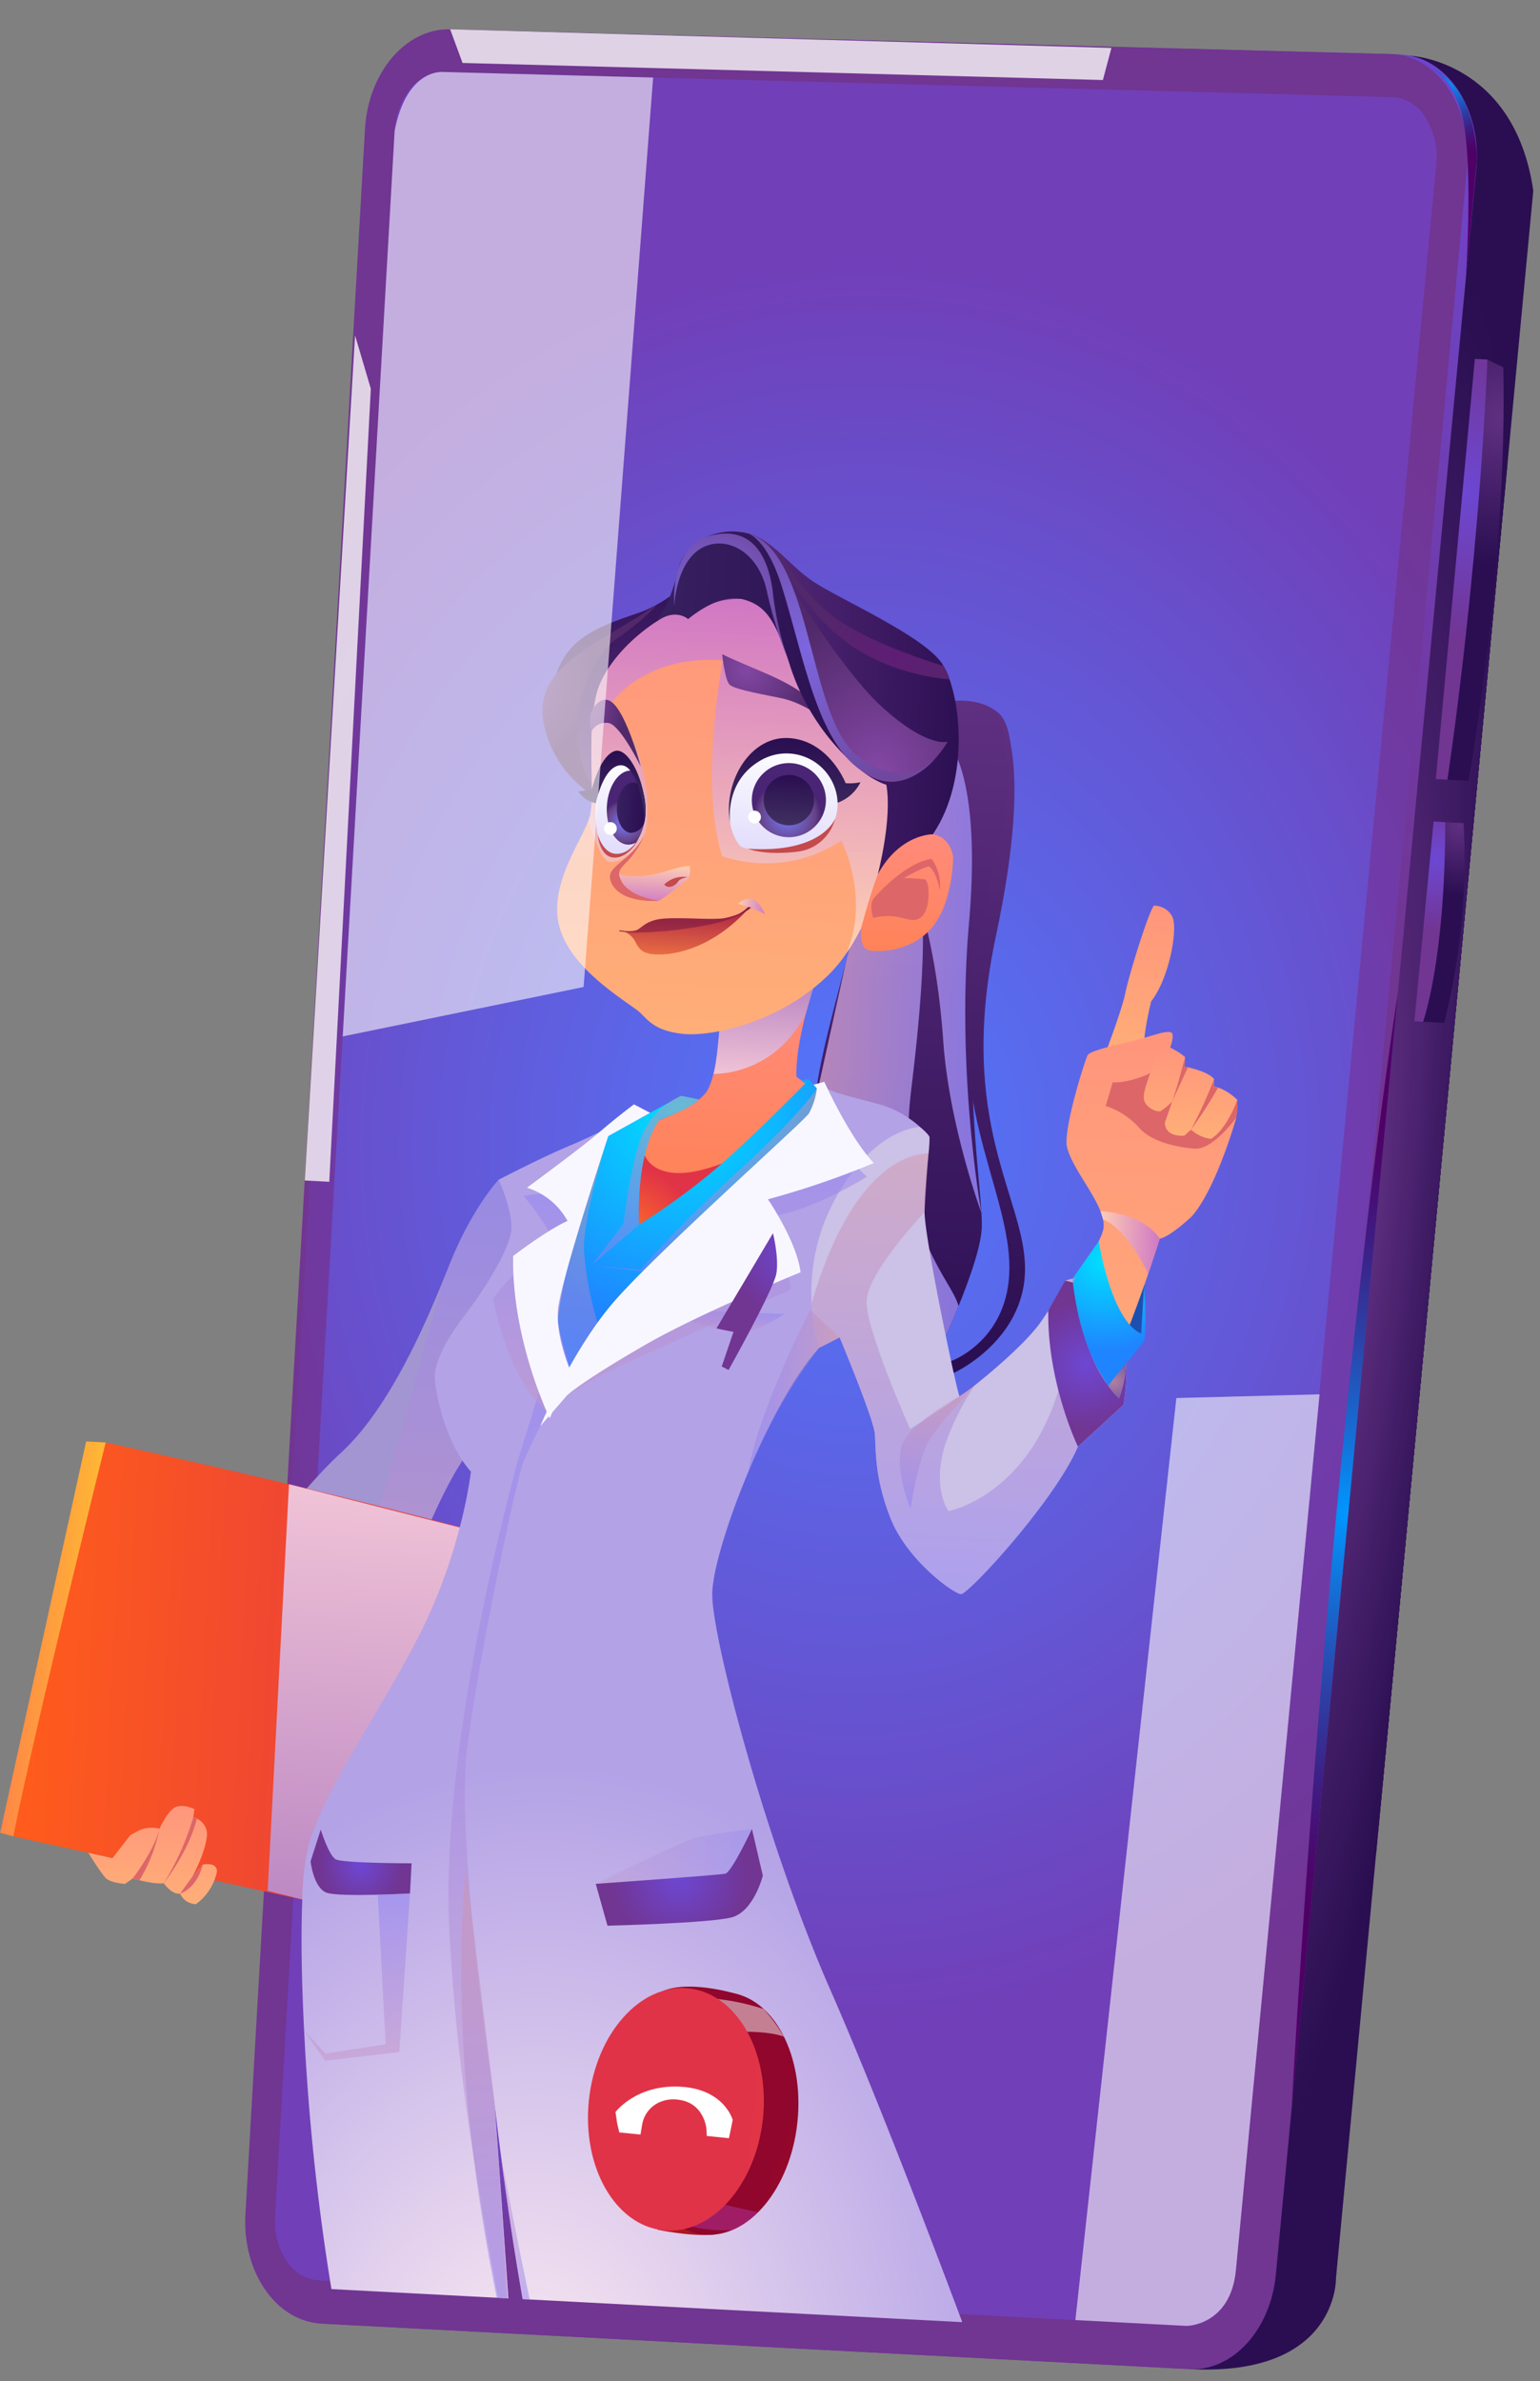 <svg xmlns="http://www.w3.org/2000/svg" xmlns:xlink="http://www.w3.org/1999/xlink" width="304.482" height="470.634" viewBox="0 0 304.482 470.634"><rect x="0" y="0" width="304.482" height="470.634" fill="#808080" stroke="none"/><defs><clipPath id="a"><path d="M25.7,458.907S5.1,459.051,0,433.547L17.362,19.487S15.848,0,45.356,0Z" fill="none" clip-rule="evenodd"/></clipPath><radialGradient id="b" cx="0.012" cy="0.983" r="0.334" gradientTransform="translate(0.037 2.234) rotate(180) scale(2.069 1.23)" gradientUnits="objectBoundingBox"><stop offset="0" stop-color="#6d47d3"/><stop offset="0.994" stop-color="#713592"/></radialGradient><radialGradient id="c" cx="0.5" cy="0.5" r="0.33" gradientTransform="translate(1.501 1.146) rotate(180) scale(2.096 1.246)" xlink:href="#b"/><radialGradient id="d" cx="0.5" cy="0.5" r="0.332" gradientTransform="translate(1.562 1.137) rotate(180) scale(2.125 1.23)" gradientUnits="objectBoundingBox"><stop offset="0" stop-color="#5178fe"/><stop offset="0.994" stop-color="#713fb8"/></radialGradient><radialGradient id="e" cx="0.5" cy="0.5" r="0.388" gradientTransform="translate(1.613 1) rotate(180) scale(2.225 1)" xlink:href="#b"/><radialGradient id="f" cx="0.63" cy="0.814" r="0.423" gradientTransform="translate(1.724 0.051) rotate(180) scale(1.737 1.327)" gradientUnits="objectBoundingBox"><stop offset="0" stop-color="#ebd7e3"/><stop offset="0.983" stop-color="#a295d2"/></radialGradient><linearGradient id="g" x1="0.5" x2="0.5" y2="1" gradientUnits="objectBoundingBox"><stop offset="0.011" stop-color="#c695c7"/><stop offset="1" stop-color="#8e81f4"/></linearGradient><linearGradient id="h" x1="0.5" x2="0.5" y2="1" gradientUnits="objectBoundingBox"><stop offset="0.006" stop-color="#2a0e51"/><stop offset="1" stop-color="#603082"/></linearGradient><linearGradient id="i" x1="1" y1="0.5" x2="0" y2="0.5" xlink:href="#g"/><linearGradient id="j" x1="0.5" x2="0.5" y2="1" gradientUnits="objectBoundingBox"><stop offset="0" stop-color="#603082"/><stop offset="0.994" stop-color="#2a0e51"/></linearGradient><radialGradient id="k" cx="0.95" cy="0.585" r="0.449" gradientTransform="translate(3.136 1.17) rotate(180) scale(1.882 1)" gradientUnits="objectBoundingBox"><stop offset="0" stop-color="#8347a4"/><stop offset="0.994" stop-color="#51296a"/></radialGradient><radialGradient id="l" cx="0.5" cy="0.5" r="0.42" gradientTransform="translate(1.281 1) rotate(180) scale(1.562 1)" gradientUnits="objectBoundingBox"><stop offset="0" stop-color="#b3819d"/><stop offset="1" stop-color="#785ca6"/></radialGradient><linearGradient id="m" x1="0.5" x2="0.5" y2="1" gradientUnits="objectBoundingBox"><stop offset="0.016" stop-color="#ffae78"/><stop offset="1" stop-color="#ff957c"/></linearGradient><linearGradient id="n" x1="1" y1="0.5" x2="0" y2="0.5" gradientUnits="objectBoundingBox"><stop offset="0" stop-color="#ff5c1b"/><stop offset="0.998" stop-color="#e03347"/></linearGradient><linearGradient id="o" x1="1" y1="0.5" x2="0" y2="0.5" gradientUnits="objectBoundingBox"><stop offset="0" stop-color="#ff8647"/><stop offset="1" stop-color="#ffb934"/></linearGradient><linearGradient id="r" x1="0.5" x2="0.5" y2="1" gradientUnits="objectBoundingBox"><stop offset="0.022" stop-color="#ff8359"/><stop offset="1" stop-color="#ff8b7c"/></linearGradient><linearGradient id="s" x1="0.5" x2="0.5" y2="1" gradientUnits="objectBoundingBox"><stop offset="0.016" stop-color="#f0c2d6"/><stop offset="0.994" stop-color="#bd89c4"/></linearGradient><linearGradient id="t" x1="0.5" x2="0.5" y2="1" gradientUnits="objectBoundingBox"><stop offset="0.006" stop-color="#bd89c4"/><stop offset="0.984" stop-color="#f0c2d6"/></linearGradient><linearGradient id="v" x1="0.5" x2="0.5" y2="1" gradientUnits="objectBoundingBox"><stop offset="0" stop-color="#ffeadb"/><stop offset="0.994" stop-color="#b060f4"/></linearGradient><radialGradient id="z" cx="0.971" cy="0.142" r="0.739" gradientTransform="translate(1.918 0.284) rotate(180) scale(0.984 1)" gradientUnits="objectBoundingBox"><stop offset="0" stop-color="#ff6e27"/><stop offset="0.998" stop-color="#e03347"/></radialGradient><radialGradient id="aa" cx="0.552" cy="0.868" r="0.699" gradientTransform="translate(1.153 1.735) rotate(180) scale(1.081 1)" gradientUnits="objectBoundingBox"><stop offset="0" stop-color="#00e0ff"/><stop offset="0.994" stop-color="#1f84ff"/></radialGradient><linearGradient id="ab" x1="0.5" x2="0.5" y2="1" gradientUnits="objectBoundingBox"><stop offset="0" stop-color="#8e81f4"/><stop offset="0.989" stop-color="#d295ab"/></linearGradient><radialGradient id="ac" cx="0.63" cy="0.814" r="0.421" gradientTransform="translate(1.762 0.968) rotate(180) scale(1.797 1.327)" gradientUnits="objectBoundingBox"><stop offset="0" stop-color="#ffedf2"/><stop offset="0.983" stop-color="#b3a2e6"/></radialGradient><radialGradient id="ae" cx="0.63" cy="0.814" r="0.438" gradientTransform="translate(1.545 -0.529) rotate(180) scale(1.454 1.327)" gradientUnits="objectBoundingBox"><stop offset="0" stop-color="#ffe3eb"/><stop offset="0.983" stop-color="#ccc1e6"/></radialGradient><radialGradient id="af" cx="0.552" cy="0.868" r="0.634" gradientTransform="translate(1.657 1.735) rotate(180) scale(1.915 1)" xlink:href="#aa"/><radialGradient id="ag" cx="0.979" cy="0.795" r="1.031" gradientTransform="translate(1.354 1.591) rotate(180) scale(0.586 1)" xlink:href="#k"/><radialGradient id="ah" cx="0.979" cy="0.795" r="0.629" gradientTransform="translate(2.278 1.591) rotate(180) scale(1.219 1)" xlink:href="#k"/><linearGradient id="ai" x1="0.5" x2="0.5" y2="1" gradientUnits="objectBoundingBox"><stop offset="0" stop-color="#e1dbfb"/><stop offset="1" stop-color="#fff"/></linearGradient><linearGradient id="ak" x1="0.5" x2="0.5" y2="1" gradientUnits="objectBoundingBox"><stop offset="0.006" stop-color="#b060f4"/><stop offset="1" stop-color="#ffeadb"/></linearGradient><linearGradient id="al" x1="1" y1="0.5" x2="0" y2="0.5" xlink:href="#j"/><linearGradient id="am" x1="1" y1="0.5" x2="0" y2="0.5" gradientUnits="objectBoundingBox"><stop offset="0" stop-color="#382160"/><stop offset="0.994" stop-color="#2a0e51"/></linearGradient><linearGradient id="an" x1="0.5" x2="0.5" y2="1" gradientUnits="objectBoundingBox"><stop offset="0" stop-color="#403060"/><stop offset="0.994" stop-color="#2a0e51"/></linearGradient><radialGradient id="ao" cx="0.511" cy="0.289" r="0.461" gradientTransform="translate(1.021 0.577) rotate(180)" gradientUnits="objectBoundingBox"><stop offset="0.006" stop-color="#777dff"/><stop offset="0.817" stop-color="#664286"/><stop offset="1" stop-color="#4a2575"/></radialGradient><radialGradient id="aq" cx="0.511" cy="0.289" r="0.31" gradientTransform="translate(1.492 0.577) rotate(180) scale(1.905 1)" xlink:href="#ao"/><linearGradient id="at" x1="0.5" x2="0.5" y2="1" gradientUnits="objectBoundingBox"><stop offset="0" stop-color="#e76c42"/><stop offset="0.994" stop-color="#ae2545"/></linearGradient><linearGradient id="au" x1="0.5" x2="0.5" y2="1" gradientUnits="objectBoundingBox"><stop offset="0" stop-color="#a12f42"/><stop offset="0.994" stop-color="#811945"/></linearGradient><linearGradient id="av" x1="1" y1="0.5" x2="0" y2="0.5" xlink:href="#v"/><radialGradient id="ax" cx="0.378" cy="0.137" r="0.636" gradientTransform="translate(0.805 0.274) rotate(180) scale(1.193 1)" xlink:href="#k"/><radialGradient id="ay" cx="0.221" cy="0.153" r="0.894" gradientTransform="translate(0.462 0.307) rotate(180) scale(0.668 1)" gradientUnits="objectBoundingBox"><stop offset="0" stop-color="#5e1d74"/><stop offset="0.994" stop-color="#51296a"/></radialGradient><radialGradient id="az" cx="0.625" cy="0.539" r="0.602" gradientTransform="translate(1.365 1.078) rotate(180) scale(1.152 1)" gradientUnits="objectBoundingBox"><stop offset="0" stop-color="#7c66de"/><stop offset="0.994" stop-color="#6f479d"/></radialGradient><radialGradient id="ba" cx="0.625" cy="0.539" r="0.637" gradientTransform="translate(1.278 1.078) rotate(180) scale(1.037 1)" xlink:href="#az"/><radialGradient id="bc" cx="0.5" cy="0.5" r="0.662" gradientTransform="translate(0.816 1) rotate(180) scale(0.632 1)" xlink:href="#b"/><radialGradient id="bk" cx="0.5" cy="0.5" r="0.394" gradientTransform="translate(1.513 1) rotate(180) scale(2.025 1)" xlink:href="#b"/><radialGradient id="bo" cx="0.5" cy="0.5" r="0.667" gradientTransform="translate(0.813 1) rotate(180) scale(0.625 1)" xlink:href="#b"/><radialGradient id="bt" cx="0.63" cy="0.814" r="0.405" gradientTransform="translate(2.179 -1.635) rotate(180) scale(2.46 1.327)" gradientUnits="objectBoundingBox"><stop offset="0" stop-color="#fff5f3"/><stop offset="0.983" stop-color="#f8f7ff"/></radialGradient><radialGradient id="bu" cx="0.63" cy="0.814" r="0.47" gradientTransform="translate(1.337 -1.229) rotate(180) scale(1.123 1.327)" xlink:href="#bt"/><radialGradient id="bv" cx="0.19" cy="0.868" r="0.473" gradientTransform="translate(0.21 1.736) rotate(180) scale(2.426 1)" xlink:href="#b"/><linearGradient id="bx" x1="1" y1="0.5" x2="0" y2="0.5" xlink:href="#ab"/><radialGradient id="by" cx="0.225" cy="0.676" r="0.291" gradientTransform="translate(2.686 1.699) rotate(180) scale(10.959 1.23)" xlink:href="#j"/><radialGradient id="bz" cx="0.5" cy="0.5" r="0.289" gradientTransform="translate(7.584 1.299) rotate(180) scale(14.168 1.23)" xlink:href="#b"/><radialGradient id="ca" cx="0.225" cy="0.676" r="0.291" gradientTransform="translate(1.566 1.827) rotate(180) scale(5.97 1.23)" xlink:href="#j"/><radialGradient id="cb" cx="0.5" cy="0.5" r="0.29" gradientTransform="translate(5.043 1.427) rotate(180) scale(9.085 1.23)" xlink:href="#b"/><radialGradient id="cc" cx="0.5" cy="0.5" r="0.301" gradientTransform="translate(2.467 1.568) rotate(180) scale(3.934 1.23)" gradientUnits="objectBoundingBox"><stop offset="0" stop-color="#0097ff"/><stop offset="0.196" stop-color="#156ed5"/><stop offset="0.458" stop-color="#2d3fa5"/><stop offset="0.689" stop-color="#3f1c82"/><stop offset="0.878" stop-color="#4a076c"/><stop offset="1" stop-color="#4f0065"/></radialGradient><radialGradient id="cd" cx="0.5" cy="0.5" r="0.288" gradientTransform="translate(12.241 1.147) rotate(180) scale(23.482 1.23)" xlink:href="#cc"/><linearGradient id="ce" x1="0.814" y1="-0.688" x2="-0.225" y2="0.13" gradientUnits="objectBoundingBox"><stop offset="0" stop-color="#c72a16"/><stop offset="0.998" stop-color="#90062c"/></linearGradient><linearGradient id="cf" x1="0.418" y1="2.274" x2="0.896" y2="1.1" xlink:href="#ce"/><linearGradient id="cg" x1="0.08" y1="-7.527" x2="-0.312" y2="-5.843" gradientUnits="objectBoundingBox"><stop offset="0" stop-color="#daccd2"/><stop offset="0.998" stop-color="#b0339f"/></linearGradient><linearGradient id="ch" x1="1.695" y1="2.317" x2="1.695" y2="0.928" gradientTransform="matrix(1, 0, 0, 1, 0, 0)" xlink:href="#z"/></defs><g transform="translate(280.465 470.634) rotate(-177)"><g transform="translate(0 0)"><g transform="translate(0)"><g clip-path="url(#a)"><rect width="45.356" height="459.051" transform="translate(0 0)" fill="#2a0e51"/><ellipse cx="186.654" cy="20.935" rx="186.654" ry="20.935" transform="translate(53.599 44.192) rotate(93.076)" fill="#2a0e51"/><ellipse cx="183.197" cy="20.548" rx="183.197" ry="20.548" transform="matrix(-0.054, 0.999, -0.999, -0.054, 53.027, 47.623)" fill="#2b0f52"/><ellipse cx="179.741" cy="20.16" rx="179.741" ry="20.16" transform="translate(52.454 51.054) rotate(93.076)" fill="#2c0f53"/><ellipse cx="176.284" cy="19.772" rx="176.284" ry="19.772" transform="matrix(-0.054, 0.999, -0.999, -0.054, 51.881, 54.485)" fill="#2d1054"/><ellipse cx="172.828" cy="19.384" rx="172.828" ry="19.384" transform="translate(51.309 57.915) rotate(93.076)" fill="#2e1155"/><ellipse cx="169.371" cy="18.997" rx="169.371" ry="18.997" transform="matrix(-0.054, 0.999, -0.999, -0.054, 50.736, 61.346)" fill="#2f1156"/><path d="M2.056,164.161C7.005,72.663,19.324-.832,29.572.007S44.114,75.7,39.164,167.2,21.9,332.188,11.648,331.35-2.894,255.658,2.056,164.161Z" transform="translate(2.068 63.775)" fill="#301257" fill-rule="evenodd"/><ellipse cx="162.458" cy="18.221" rx="162.458" ry="18.221" transform="matrix(-0.054, 0.999, -0.999, -0.054, 49.591, 68.208)" fill="#311257"/><ellipse cx="159.001" cy="17.834" rx="159.001" ry="17.834" transform="matrix(-0.054, 0.999, -0.999, -0.054, 49.018, 71.638)" fill="#321358"/><ellipse cx="155.545" cy="17.446" rx="155.545" ry="17.446" transform="translate(48.446 75.069) rotate(93.076)" fill="#331459"/><ellipse cx="152.088" cy="17.058" rx="152.088" ry="17.058" transform="translate(47.873 78.5) rotate(93.076)" fill="#34145a"/><ellipse cx="148.632" cy="16.671" rx="148.632" ry="16.671" transform="matrix(-0.054, 0.999, -0.999, -0.054, 47.3, 81.931)" fill="#35155b"/><ellipse cx="145.175" cy="16.283" rx="145.175" ry="16.283" transform="matrix(-0.054, 0.999, -0.999, -0.054, 46.728, 85.361)" fill="#36165c"/><ellipse cx="141.719" cy="15.895" rx="141.719" ry="15.895" transform="matrix(-0.054, 0.999, -0.999, -0.054, 46.155, 88.792)" fill="#37165d"/><ellipse cx="138.262" cy="15.507" rx="138.262" ry="15.507" transform="translate(45.583 92.223) rotate(93.076)" fill="#38175e"/><ellipse cx="134.805" cy="15.12" rx="134.805" ry="15.12" transform="matrix(-0.054, 0.999, -0.999, -0.054, 45.01, 95.654)" fill="#39185f"/><ellipse cx="131.349" cy="14.732" rx="131.349" ry="14.732" transform="matrix(-0.054, 0.999, -0.999, -0.054, 44.437, 99.085)" fill="#3a1860"/><ellipse cx="127.892" cy="14.344" rx="127.892" ry="14.344" transform="translate(43.865 102.515) rotate(93.076)" fill="#3b1961"/><ellipse cx="124.436" cy="13.957" rx="124.436" ry="13.957" transform="translate(43.292 105.946) rotate(93.076)" fill="#3c1a62"/><ellipse cx="120.979" cy="13.569" rx="120.979" ry="13.569" transform="translate(42.719 109.377) rotate(93.076)" fill="#3d1a63"/><ellipse cx="117.523" cy="13.181" rx="117.523" ry="13.181" transform="matrix(-0.054, 0.999, -0.999, -0.054, 42.147, 112.808)" fill="#3e1b63"/><ellipse cx="114.066" cy="12.794" rx="114.066" ry="12.794" transform="matrix(-0.054, 0.999, -0.999, -0.054, 41.574, 116.238)" fill="#3f1b64"/><ellipse cx="110.61" cy="12.406" rx="110.61" ry="12.406" transform="translate(41.002 119.669) rotate(93.076)" fill="#401c65"/><ellipse cx="107.153" cy="12.018" rx="107.153" ry="12.018" transform="translate(40.429 123.1) rotate(93.076)" fill="#411d66"/><ellipse cx="103.697" cy="11.631" rx="103.697" ry="11.631" transform="matrix(-0.054, 0.999, -0.999, -0.054, 39.856, 126.531)" fill="#421d67"/><path d="M1.242,99.18C4.232,43.9,11.675-.5,17.866,0s8.786,45.73,5.8,101.01S13.228,200.7,7.038,200.191-1.748,154.46,1.242,99.18Z" transform="translate(10.226 129.356)" fill="#431e68" fill-rule="evenodd"/><ellipse cx="96.783" cy="10.855" rx="96.783" ry="10.855" transform="translate(38.711 133.392) rotate(93.076)" fill="#441f69"/><ellipse cx="93.327" cy="10.468" rx="93.327" ry="10.468" transform="translate(38.139 136.823) rotate(93.076)" fill="#461f6a"/><ellipse cx="89.87" cy="10.08" rx="89.87" ry="10.08" transform="translate(37.566 140.254) rotate(93.076)" fill="#47206b"/><ellipse cx="86.414" cy="9.692" rx="86.414" ry="9.692" transform="matrix(-0.054, 0.999, -0.999, -0.054, 36.993, 143.684)" fill="#48216c"/><ellipse cx="82.957" cy="9.305" rx="82.957" ry="9.305" transform="matrix(-0.054, 0.999, -0.999, -0.054, 36.421, 147.115)" fill="#49216d"/><path d="M.985,78.66C3.356,34.817,9.259-.4,14.17,0s6.968,36.269,4.6,80.112-8.274,79.058-13.184,78.657S-1.387,122.5.985,78.66Z" transform="translate(12.802 150.066)" fill="#4a226e" fill-rule="evenodd"/><ellipse cx="76.044" cy="8.529" rx="76.044" ry="8.529" transform="matrix(-0.054, 0.999, -0.999, -0.054, 35.276, 153.977)" fill="#4b236f"/><path d="M.9,71.82C3.065,31.79,8.454-.364,12.937,0s6.362,33.115,4.2,73.145S9.579,145.333,5.1,144.966-1.266,111.85.9,71.82Z" transform="translate(13.661 156.969)" fill="#4c2370" fill-rule="evenodd"/><ellipse cx="69.131" cy="7.754" rx="69.131" ry="7.754" transform="translate(34.13 160.838) rotate(93.076)" fill="#4d2470"/><path d="M.814,64.98C2.773,28.762,7.649-.329,11.706,0s5.756,29.961,3.8,66.179S8.667,131.491,4.611,131.159-1.146,101.2.814,64.98Z" transform="translate(14.52 163.873)" fill="#4e2471" fill-rule="evenodd"/><ellipse cx="62.218" cy="6.978" rx="62.218" ry="6.978" transform="translate(32.985 167.7) rotate(93.076)" fill="#4f2572"/><path d="M.728,58.14C2.481,25.735,6.844-.295,10.473,0s5.15,26.807,3.4,59.213S7.754,117.65,4.125,117.353-1.025,90.546.728,58.14Z" transform="translate(15.379 170.776)" fill="#502673" fill-rule="evenodd"/><ellipse cx="55.305" cy="6.203" rx="55.305" ry="6.203" transform="matrix(-0.054, 0.999, -0.999, -0.054, 31.84, 174.561)" fill="#512674"/><path d="M.642,51.3C2.189,22.707,6.039-.26,9.241,0s4.544,23.654,3,52.247-5.4,51.56-8.6,51.3S-.9,79.893.642,51.3Z" transform="translate(16.237 177.679)" fill="#522775" fill-rule="evenodd"/><path d="M.6,47.88C2.043,21.194,5.636-.242,8.625,0s4.241,22.077,2.8,48.764S6.386,96.889,3.4,96.644-.844,74.567.6,47.88Z" transform="translate(16.667 181.131)" fill="#532876" fill-rule="evenodd"/><path d="M.557,44.46C1.9,19.679,5.234-.225,8.009,0s3.939,20.5,2.6,45.28S5.93,89.967,3.155,89.741-.784,69.241.557,44.46Z" transform="translate(17.096 184.582)" fill="#542877" fill-rule="evenodd"/><path d="M.514,41.04C1.751,18.166,4.831-.208,7.393,0s3.636,18.923,2.4,41.8S5.474,83.047,2.912,82.838-.723,63.914.514,41.04Z" transform="translate(17.525 188.034)" fill="#552978" fill-rule="evenodd"/><path d="M.471,37.62C1.605,16.652,4.429-.191,6.777,0s3.333,17.346,2.2,38.314S5.018,76.126,2.669,75.934-.663,58.588.471,37.62Z" transform="translate(17.955 191.486)" fill="#562a79" fill-rule="evenodd"/><path d="M.428,34.2C1.459,15.138,4.026-.173,6.161,0s3.03,15.769,2,34.831-3.6,34.373-5.733,34.2S-.6,53.262.428,34.2Z" transform="translate(18.384 194.937)" fill="#572a7a" fill-rule="evenodd"/><path d="M.385,30.78C1.313,13.624,3.623-.156,5.544,0s2.727,14.192,1.8,31.348S4.105,62.285,2.184,62.128-.543,47.936.385,30.78Z" transform="translate(18.814 198.389)" fill="#582b7b" fill-rule="evenodd"/><path d="M.343,27.36C1.168,12.11,3.221-.139,4.929,0s2.424,12.615,1.6,27.865-2.878,27.5-4.586,27.359S-.482,42.609.343,27.36Z" transform="translate(19.243 201.841)" fill="#592c7c" fill-rule="evenodd"/><ellipse cx="24.196" cy="2.714" rx="24.196" ry="2.714" transform="matrix(-0.054, 0.999, -0.999, -0.054, 26.686, 205.438)" fill="#5a2c7c"/><path d="M.257,20.52C.876,9.083,2.416-.1,3.7,0S5.514,9.462,4.9,20.9,2.737,41.523,1.456,41.419-.362,31.957.257,20.52Z" transform="translate(20.102 208.744)" fill="#5b2d7d" fill-rule="evenodd"/><path d="M.214,17.1C.73,7.569,2.013-.087,3.08,0s1.515,7.885,1,17.416-1.8,17.187-2.866,17.1S-.3,26.631.214,17.1Z" transform="translate(20.531 212.195)" fill="#5c2d7e" fill-rule="evenodd"/><path d="M.171,13.68C.584,6.055,1.611-.069,2.464,0s1.212,6.307.8,13.932S1.825,27.682.971,27.613-.241,21.3.171,13.68Z" transform="translate(20.96 215.647)" fill="#5d2e7f" fill-rule="evenodd"/><path d="M.129,10.26C.438,4.541,1.208-.052,1.848,0s.909,4.731.6,10.449S1.368,20.762.728,20.71-.181,15.979.129,10.26Z" transform="translate(21.39 219.099)" fill="#5e2f80" fill-rule="evenodd"/><path d="M.086,6.84C.292,3.027.805-.035,1.232,0s.606,3.154.4,6.966S.912,13.841.485,13.806-.121,10.652.086,6.84Z" transform="translate(21.819 222.551)" fill="#5f2f81" fill-rule="evenodd"/><path d="M.043,3.42C.146,1.514.4-.017.616,0s.3,1.577.2,3.483S.456,6.921.243,6.9-.06,5.326.043,3.42Z" transform="translate(22.249 226.002)" fill="#603082" fill-rule="evenodd"/></g></g></g><path d="M17.812,19.55.025,437.242c-.512,12.012,7.041,22.047,16.41,21.8l187.635-4.861c8.729-.226,15.729-9.337,15.784-20.544L221.89,20.81C221.947,9.338,214.718,0,205.781,0H33.9C25.342,0,18.279,8.585,17.812,19.55Z" transform="translate(11.458 0)" fill-rule="evenodd" fill="url(#b)"/><path d="M17.582,19.55.024,437.242c-.5,12.012,6.95,22.047,16.2,21.8l185.2-4.861c8.616-.226,15.525-9.337,15.58-20.544L219.015,20.81C219.071,9.338,211.935,0,203.114,0H33.459C25.014,0,18.043,8.585,17.582,19.55Z" transform="translate(13.304 0)" fill-rule="evenodd" fill="url(#c)"/><path d="M198.868,0a8.11,8.11,0,0,1,6.276,3.28,14.146,14.146,0,0,1,2.922,8.979L206.03,425.09c-.032,6.542-4.077,11.97-9.018,12.1L9.191,442.05a8.159,8.159,0,0,1-6.424-3.476,14.53,14.53,0,0,1-2.751-9.386L17.8,11.494C18.077,5.048,22.109,0,26.985,0Z" transform="translate(19.407 8.5)" fill-rule="evenodd" fill="url(#d)"/><g transform="translate(48.903 6.905)"><path d="M0,0,29.092,69.326,31.156.012Z" transform="translate(113.54 0)" fill-rule="evenodd" fill="url(#e)"/><path d="M0,109.337S4.655,79.49,12.293,68.558c5.806-8.319,8.53-19.523,13.172-29.141a45.209,45.209,0,0,1,5.954-9.545C41.274,18.161,54.322,0,54.322,0c9.829,1.4,15.636,15.177,15.636,15.177C62.69,33.586,47.513,56.488,38.228,65.934,29.736,74.563,23.657,89.9,19.733,101.216c-.372,1.052-.718,2.068-1.052,3.033-3.862,11.451-8.839,17.269-8.839,17.269C7.18,122.076,0,109.337,0,109.337Z" transform="translate(135.295 99.185)" fill-rule="evenodd" fill="url(#f)"/><path d="M0,73.176S4.654,43.329,12.293,32.4C18.1,24.078,20.823,12.874,25.465,3.256L38.29,0s-7.23,14.236-9.545,24.611-8.765,39.317-8.765,39.317l-.248,1.127c-.372,1.052-.718,2.068-1.052,3.033C14.818,79.539,9.842,85.357,9.842,85.357,7.18,85.914,0,73.176,0,73.176Z" transform="translate(135.295 135.347)" fill-rule="evenodd" opacity="0.5" fill="url(#g)" style="mix-blend-mode:multiply;isolation:isolate"/><path d="M1.527,35.071c-.111-1.015-.185-1.907-.21-2.662-.123-3.578,1.659-9.866,3.776-15.97C7.828,8.529,11.133.941,11.554,0c-.223.644-1.448,4.58.037,11.2C13.238,18.47,29.95,30.392,34.58,44.319a29.023,29.023,0,0,1,1.052,10.263c-.371,8.53-2.847,19-4.828,28.993L30.582,84.7c-1.424,7.267-2.538,14.236-2.34,19.968.607,17.48-5.571,29.253-5.571,29.253l-6.809,1.114s-7.5,2.748-12.528-1.114c-4.073-3.12-4.8-18.112,0-42.413,4.358-22.1-.619-45.854-1.795-56.364A.339.339,0,0,1,1.527,35.071Z" transform="translate(47.953 184.085)" fill-rule="evenodd" fill="url(#h)"/><path d="M3.565,16.465V16.44C6.3,8.529,9.607.941,10.028,0c-.223.644-1.448,4.58.037,11.2,1.646,7.267,18.359,19.188,22.989,33.115a29.02,29.02,0,0,1,1.052,10.263L29.278,83.575,29.055,84.7l-8.74,43.031H11.538S4.432,121.877,5.46,92.178C6.475,63.334.372,36.656.013,35.145A.343.343,0,0,1,0,35.071s7.267,16.811,9.334,33.61c1.931,15.747,5.311,24.834,5.732,25.9-.235-.941-1.82-8.418.037-35.257C17.121,30.392,5.472,22.184,3.565,16.465Z" transform="translate(49.479 184.085)" fill-rule="evenodd" opacity="0.87" fill="url(#i)" style="mix-blend-mode:multiply;isolation:isolate"/><path d="M4.333,47.608s5-8.717,13.876-12.225,14.34-6.19,15.887-15.165S28.65,2.472,25.338.2,13.257,15.369,13.257,15.369L0,39.561,2.94,43.12Z" transform="translate(105.441 298.557)" fill-rule="evenodd" fill="url(#j)"/><path d="M0,40.3s1.1-2.05,7.69-7.286C15.345,26.926,18.262,5.473,5.7,0A22.038,22.038,0,0,1,20.924,15.371C24.019,26.847,11.918,31.236,0,40.3Z" transform="translate(119.955 295.514)" fill-rule="evenodd" fill="url(#k)"/><path d="M.531,11.631S-.664,2.984.531,0a8.063,8.063,0,0,1,4,3.662Z" transform="translate(16.164 195.959)" fill="#1d4fb1" fill-rule="evenodd"/><path d="M.38,9.053S-.9,3.218,1.231,0L5.8,4.527Z" transform="translate(19.255 182.754)" fill-rule="evenodd" fill="url(#l)"/><path d="M5.674,27.648s5.365-7.118,7.944-8.356c.916-.44,10.316,1.135,12.07.722s6.4-11.967,7.943-14.752,3.1-5.055,3.1-5.055a10.763,10.763,0,0,0-6.706.826C26.2,2.682,25.925,9.8,25.925,9.8s-1.854.781-7.459-1.147S5.364,3.611,3.611,0c0,0-2.483,4.7-1.116,8.654S0,17.435,0,17.435Z" transform="translate(189.056 88.101)" fill="url(#m)"/><path d="M101.616,15.235s-6.448,51.615-14.185,78.7c0,0-58.339-9.44-87.431-16.867L8.975,0Z" transform="translate(132.589 70.847)" fill-rule="evenodd" fill="url(#n)"/><path d="M3.869,78.7H0S10.677,23.591,14.185,0L16.8.575Z" transform="translate(220.02 86.082)" fill-rule="evenodd" fill="url(#o)"/><path d="M25.576,9.017S22.755,4.879,21.748,4.1s-3.714-.851-3.714-.851l-1.47,1.161s-4.255-1.006-6.19-.619c0,0-1.625-2.193-3.327-1.883A3.5,3.5,0,0,0,3.8,0,10.619,10.619,0,0,0,0,6.651S-.1,8.567,2.881,7.87l1.9-2.45S2.3,10.527,2.354,14.034a3.43,3.43,0,0,0,2.888,3.044l-.155,1.651s2.631,1.135,4.075,0,2.63-4.23,2.63-4.23a6.069,6.069,0,0,0,3.972-.516l1.7-1.031,3.3-4.745Z" transform="translate(193.614 74.596)" fill="url(#m)"/><path d="M28.017,17.022V9.194L17.082,0,8.107.722,4.187,2.166S.447,7.531.137,8.614a12.416,12.416,0,0,0,0,3.482l14.777,7.921Z" transform="translate(0 232.015)" fill="#dd6668"/><path d="M12.934,0s-3.4,10.471-3.92,13.979-3.5,15.475-4.74,17.693a4.065,4.065,0,0,1-3.72-1.883c-1.393-2.166-.1-12.3,3.237-17.022a57.906,57.906,0,0,0,1.1-10.649Z" transform="translate(14.362 249.913)" fill="url(#m)"/><path d="M0,41S2.986,30.212,2.367,23.4L0,21.856S7.221,5.014,18.064,1.3s18.064.722,14.144,10.832c0,0-10.419,3.817-12.38,7.634s-1.764,12.793-1.764,12.793Z" transform="translate(85.047 220.707)" fill="url(#r)"/><path d="M18.779,0S6.717.121,1.151,12.982L0,17.883,18.064,9.44S18.2,2.2,18.779,0Z" transform="translate(85.047 243.827)" fill-rule="evenodd" fill="url(#s)" style="mix-blend-mode:multiply;isolation:isolate"/><path d="M38.7,82.052V1.592L30.536,0,0,74.383Z" transform="translate(144.696 76.384)" fill-rule="evenodd" fill="url(#t)" style="mix-blend-mode:multiply;isolation:isolate"/><path d="M0,53.363S.582,31.4,9.012,17.673a27.692,27.692,0,0,1,3.367-4.543C21.615,3.077,35.084-.29,40.444.019s6.809,2.068,8.666,3.714,13.927,7.428,16.812,15.994c2.686,7.96-3.082,16.614-4.581,21.454a10.682,10.682,0,0,0-.26,1.04c-.829,4.531,1.547,15.363,0,23.831S47.476,86.095,35.641,86.726C10.015,88.125,0,53.363,0,53.363Z" transform="translate(69.795 251.386)" fill="url(#m)"/><path d="M9.012,0C4.865,11.352,11.2,22.135,11.2,22.135a27,27,0,0,1,23.361-4.3c5.36,14.335,1.882,38.637,1.882,38.637C52.861,56.872,58.63,46,58.63,46l-4.457-4.9c-4.444-7.837-5.064-16.614-4.011-19.956s4.741-5.868,6.672-5.6,4.506,7.96,4.506,7.96a10.645,10.645,0,0,0-.26,1.04c-.83,4.531,1.547,15.363,0,23.831S47.476,68.422,35.641,69.053C10.015,70.452,0,35.69,0,35.69S.582,13.729,9.012,0Z" transform="translate(69.795 269.059)" fill-rule="evenodd" opacity="0.6" fill="url(#v)" style="mix-blend-mode:multiply;isolation:isolate"/><path d="M12.957,19.248s-1.9,3.163-7.674,4.4c0,0-4.126.619-5.261-4.23,0,0-.516-8.872,3.4-14.134S14.259-.285,15.91.128s1.547,4.191,1.547,4.191S14.888,16.817,12.957,19.248Z" transform="translate(58.738 269.748)" fill="url(#r)"/><path d="M36.03,28.886S25.507,43.844,25.095,48.178s6.5,10.729,8.021,15.6c1.04,3.332-2.631,17.422-3.1,18.421s-6.886,2.7-9.439,3.475-6.19,2.476-6.964,1.779.607-6.731,4.891-8.692c3.962-1.813,6.276-1.65,6.276-1.65l1.135-4.745a15.088,15.088,0,0,1-6.654-3.791c-2.553-2.785-7.737-3.636-11.374-3.714S0,71.441,0,71.441,3.171,57.322,7.736,51.519c0,0,3.969-4.245,6.135-4.787,0,0,7.3-29.4,17.207-46.733Z" transform="translate(0.137 169.188)" fill="url(#m)"/><path d="M15.552,18.183a13.853,13.853,0,0,1-4.8-2.293V14S6.112,13.385,4.8,11.838V10.445A10.349,10.349,0,0,1,0,7.969S1.7,2.089,4.8,0A7.147,7.147,0,0,1,8.82,1.625L10.084.361s3.787-.619,3.972,2.388L12.818,7.015a11.968,11.968,0,0,1,2.218-2.063c.658-.271,3.312.516,3.467,2.579S15.552,18.183,15.552,18.183Z" transform="translate(0.138 236.141)" fill="url(#m)"/><path d="M15.362,18.565S12.933,11.939,0,17.73L17.136,0l1.731,4.771Z" transform="translate(101.198 208.519)" fill-rule="evenodd" fill="url(#z)"/><path d="M0,54.792s2.167-2.1,5.435-5.286c2.748-2.661,6.264-6.078,9.941-9.644l.062-.062c8.084-7.836,16.91-16.353,19.844-19.052C41.174,15.326,49.518,0,49.518,0S55.25,9.136,56.1,13s0,30.33,0,30.33a102.727,102.727,0,0,0-12.231,5.5c-3.652,2.006-7.886,4.593-10.424,6.165-1.139.706-1.944,1.213-2.191,1.374a.6.6,0,0,1-.074.049l-3.565-.545c1.56-1.857,7.589-4.407,7.589-4.407,4.494-6.97,2.946-20.922,2.946-20.922A132.944,132.944,0,0,0,24.846,41.175C17.95,47.439,6.759,60.153,6.759,60.153l.829.507-1.362.421L4.444,59.274l-.037-.037L2.228,57.046Z" transform="translate(78.819 182.748)" fill-rule="evenodd" fill="url(#aa)"/><path d="M.013,11.682A66.421,66.421,0,0,1,3.61,26.2C4.23,32.871,0,49.106,0,49.106L9.285,23.423l2.054-11.74L7.324,0Z" transform="translate(123.96 181.361)" fill-rule="evenodd" opacity="0.5" fill="url(#ab)" style="mix-blend-mode:multiply;isolation:isolate"/><path d="M0,0H87.041c1.82,7.923,3.392,15.6,4.618,21.986l.5,2.6.371,2.018.074.409.149.829a.046.046,0,0,0,.013.038.8.8,0,0,1,.025.136c.929,5,1.523,8.6,1.758,9.953L89.863,0H124.9a455.011,455.011,0,0,1,8.059,50.694c1.052,10.077,1.646,19.114,1.721,25.886v.037a50.766,50.766,0,0,1-.619,10.51c-2.884,12.454-13,27.371-20.1,43.675a105.493,105.493,0,0,0-6.5,20.86c-.012.025-.012.05-.025.074a93.177,93.177,0,0,0-1.634,11.042,19.733,19.733,0,0,1,1.8,2.117c4.667,6.276,6.536,15.412,6.35,17.071-.21,1.857-1.027,5.361-5.051,11.241s-8.777,14.348-8.567,18.26,3.021,9.223,3.021,9.223-7.9,4.679-13.853,7.552c-1.82.879-3.739,1.894-5.521,2.872l-.012.012c-4.048,2.241-7.415,4.345-7.415,4.345H74.154l.347-.211c.074-.049.148-.086.223-.136s.149-.086.235-.136.21-.136.322-.2c.557-.347,1.238-.78,1.931-1.226.284-.173.569-.347.854-.532.916-.569,1.832-1.138,2.55-1.6l1.548-.978a.2.2,0,0,1,.012-.05,35.176,35.176,0,0,0,2.229-6.14c0-.013.012-.037.012-.05,1.746-6.041,3.479-14.521,4.605-21.082a81.016,81.016,0,0,0,1.213-9.21c.013-.025,0-.05,0-.074a3.6,3.6,0,0,0-.025-.433c-.012-.1-.037-.21-.062-.322a.626.626,0,0,0-.037-.211c-.124-.569-.309-1.275-.52-2.03l-.037-.136c-.681-2.3-1.647-5.063-2.043-6.2a.448.448,0,0,1-.05-.111v-.012l-.049-.136-.074-.21v-.025l-.012-.012v-.025h-.013v-.013s-6.7,10.684-11.439,16.775c-1.56,1.98-5.373,5.843-9.879,10.275l-.025.025c-9.26,9.074-21.392,20.488-22.716,22.915a14.467,14.467,0,0,0-1.449,4.172v.025a16.668,16.668,0,0,0-.26,1.968v.025a13.744,13.744,0,0,0-.074,1.857H39.28c-1.547-.767-5.57-1.473-10.3-2.476a19.462,19.462,0,0,1-5.955-2.439,17.614,17.614,0,0,1-2.315-1.621s.879-.619,2.241-1.783a56.814,56.814,0,0,0,8.034-8.344q.353-.446.706-.928v-.012a42.93,42.93,0,0,0,3.763-6,35.405,35.405,0,0,0,1.572-3.479,38.857,38.857,0,0,0,2.513-12.429v-.013a46.03,46.03,0,0,0-.124-5.187,39.258,39.258,0,0,0-1.015-6.215c-.012-.049-.025-.087-.037-.124l-.037-.111c4.482-5.3,9.161-15.3,12.7-25.155v-.025c3.639-10.114,6.078-20.055,5.868-24.549-.421-8.876-13.419-49.11-27.445-76.964C19.943,45.284,7.217,16.564,0,0Z" transform="translate(41.792 0.012)" fill-rule="evenodd" fill="url(#ac)"/><path d="M2.323,37.927s2.423-4.7,14.75-17.206S35.24.322,35.24.322l9.739.361L35,0,4.106,26.3,0,35.965Z" transform="translate(80.941 204.096)" fill-rule="evenodd" opacity="0.5" fill="url(#ab)" style="mix-blend-mode:multiply;isolation:isolate"/><path d="M.306,39.045,8.861,30.33C12.884,19.374,28.978,0,30.426,0S41.358,6.091,45.071,14.137s3.615,13.617,4.023,16.613,7.947,18.669,7.947,18.669l3.924-2.265a33.806,33.806,0,0,1,1.943,8.554,38.662,38.662,0,0,1-3.243,20.327C52.709,91.2,43.35,91.783,43.35,91.783s-1.783-1.3-1.993-1.919a28.758,28.758,0,0,1,.049-3.516l.012-.2c.136-3.219.335-7.849.148-11.142-.309-5.373-8.43-35.876-8.814-35.963a20.516,20.516,0,0,0-2.921,2.34C26.143,44.641,19.965,50.558,17.5,54.52c-.52.829-.978,1.6-1.387,2.3a37.878,37.878,0,0,0-3.008,6.1l-.013.037-2.2.743.656-1.052c-2.9-16.9-10.312-22.37-10.312-22.37a21.842,21.842,0,0,0-.941,8.183A40.213,40.213,0,0,1,.306,39.045Z" transform="translate(19.153 143.703)" fill-rule="evenodd" fill="url(#ae)"/><path d="M14.863,20.841,10.109,28.46S6.881,13,.769,10.674l-.06,9.414S-.392,13.072.15,9.126C.15,9.126,6.8.1,6.721,0A40.968,40.968,0,0,1,14.863,20.841Z" transform="translate(15.926 186.317)" fill-rule="evenodd" fill="url(#af)"/><path d="M22.815,13.36s-1.3-.619-7.34-2.785S3.344,5.726,0,0C0,0,4.926,4.459,10.909,5.325s9.027,1.339,10.059,2.057S22.815,13.36,22.815,13.36Z" transform="translate(83.639 313.39)" fill-rule="evenodd" fill="url(#ag)"/><path d="M10.026,6.5A3.163,3.163,0,0,1,6.654,8.2C4.333,7.737,0,0,0,0S3.211,10.02,6.267,12.3c2.2,1.642,3.759-1.393,3.759-1.393A5.535,5.535,0,0,0,10.026,6.5Z" transform="translate(121.38 303.765)" fill-rule="evenodd" fill="url(#ah)"/><path d="M19.015.745C17.431-1.132,2.953.479.6,6.254-1.943,12.5,3.927,21.639,11.974,20.042,21.456,18.159,23.605,6.187,19.015.745Z" transform="translate(82.094 288.52)" fill="url(#ai)"/><path d="M0,8.8A12.53,12.53,0,0,1,.138,6.71a10.783,10.783,0,0,1,1.4-3.962C2.626.953,4.037,0,4.83,0,6.278,0,8.444-.1,9.472,5.051s.2,12.652-2.8,13.927c-1.089.471-2.575-.458-3.862-2.142A13.247,13.247,0,0,1,1.1,13.853,13.777,13.777,0,0,1,0,8.8Z" transform="translate(119.955 285.969)" fill="url(#ai)"/><path d="M14.381,5.474s-.038-1.126-4.371-.718S3.329,6.97.227,7.279A3.1,3.1,0,0,1,.338,4.756s1.945-1.761,3.571-3.13A17.482,17.482,0,0,1,5.893.1C6.889-.432,15.012,1.166,14.381,5.474Z" transform="translate(110.52 277.323)" fill-rule="evenodd" opacity="0.6" fill="url(#ak)" style="mix-blend-mode:multiply;isolation:isolate"/><path d="M0,.12S7.88-.993,9.726,3.561C10.9,6.455,6.1,7.43,3.54,12.9a17.981,17.981,0,0,1,2.878-5.1c1.829-1.983,2.128-2.534,1.158-4.2C5.812.561,0,.12,0,.12Z" transform="translate(116.413 277.301)" fill="#dd6668" fill-rule="evenodd"/><path d="M4.554.416A5.409,5.409,0,0,1,0,2.114s1.45-.281,1.8-.919S3.457-.633,4.554.416Z" transform="translate(110.969 280.267)" fill="#c44a4c" fill-rule="evenodd"/><path d="M53.286,50.644s-.653,15.489-7.551,15.489c-6.169,0-9.935-6-15.66-9.247S8.1,47.446,4.18,42.288s-7.015-22.252,0-33.848c0,0,6.455-.178,10.449-8.44,0,0-2.3,11.029-.752,17.735,0,0,6.473,1.3,12.765,10.729s9.621,22.18,13.644,23.728,9.9.516,13-2.579Z" transform="translate(58.81 284.947)" fill-rule="evenodd" fill="url(#al)"/><path d="M34.783,27.363s2.653,2.232,6.415-.974c0,0-2.786,3.544-3.929,10.615S26.631,46.993,21.49,43.926,12,11.836,0,0A44.465,44.465,0,0,1,14.15,19.162c3.47,9.165,5.473,11.756,10.2,12.726S34.783,27.363,34.783,27.363Z" transform="translate(78.757 305.958)" fill-rule="evenodd" fill="url(#am)"/><path d="M25.291,0S27,7.9,20.272,12.516A10.129,10.129,0,0,1,4.3,5.191,8.106,8.106,0,0,0,0,9.472a10.539,10.539,0,0,1,2.92-.347s3.657,8.161,11.549,8.316S27.24,7.886,25.291,0Z" transform="translate(77.82 293.442)" fill-rule="evenodd" fill="url(#an)"/><path d="M16.92.559S13.721-.628,7.3.457a8.747,8.747,0,0,0-7.3,7S2.091.35,16.92.559Z" transform="translate(82.436 288.063)" fill="#c44a4c" fill-rule="evenodd"/><path d="M8.079,4.34S7.625.6,5.261.072.717,2.074,0,4.038c0,0,1.541-3.347,4.422-3.27C6.932.836,8.079,4.34,8.079,4.34Z" transform="translate(121.059 285.485)" fill="#c44a4c" fill-rule="evenodd"/><path d="M0,7.325a7.325,7.325,0,1,1,7.325,7.325A7.325,7.325,0,0,1,0,7.325Z" transform="translate(84.448 291.309)" fill-rule="evenodd" fill="url(#ao)"/><path d="M0,4.977A4.978,4.978,0,1,1,4.977,9.955,4.977,4.977,0,0,1,0,4.977Z" transform="translate(86.795 293.656)" fill-rule="evenodd" fill="url(#an)"/><path d="M0,6.574A12.517,12.517,0,0,1,.138,4.482,10.786,10.786,0,0,1,1.537.52,3.016,3.016,0,0,1,3.2,0C5.684,0,7.69,3.281,7.69,7.316S5.684,14.645,3.2,14.645a2.036,2.036,0,0,1-.384-.037A13.247,13.247,0,0,1,1.1,11.625,13.774,13.774,0,0,1,0,6.574Z" transform="translate(119.955 288.197)" fill-rule="evenodd" fill="url(#aq)"/><path d="M0,4.234A12.51,12.51,0,0,1,.138,2.142,2.978,2.978,0,0,1,2.639,0C4.335,0,5.7,2.228,5.7,4.977S4.335,9.965,2.639,9.965A2.233,2.233,0,0,1,1.1,9.285,13.778,13.778,0,0,1,0,4.234Z" transform="translate(119.955 290.537)" fill-rule="evenodd" fill="url(#am)"/><path d="M.025,0S1.693,10.864,5.468,10.342c3.36-.464,4.393-7.737,4.393-7.737a5.354,5.354,0,0,1,3.6,2.167,17.538,17.538,0,0,0-2.671.567s-1.171,6.521-4.048,7.738S-.364,6.319.025,0Z" transform="translate(119.987 293.422)" fill-rule="evenodd" fill="url(#an)"/><path d="M24.334,4.354a4.819,4.819,0,0,1-2.372-1.438C21.1,1.833,20.91.44,18.631.079S7.789.234,0,9.441A28.068,28.068,0,0,1,10.213,6.785,31.255,31.255,0,0,0,20.89,4.72,7.02,7.02,0,0,1,24.334,4.354Z" transform="translate(99.097 266.808)" fill="url(#at)"/><path d="M25.786.372a7.94,7.94,0,0,0-2.741,0c-1.587.258-1.829,2.316-6.178,2.78s-9.491.109-12.173.779A7.8,7.8,0,0,0,.671,6.3H0S1.754,4.24,7.428,2.59A80.137,80.137,0,0,1,23.5,0c1.625.078,2.456.155,2.456.155Z" transform="translate(98.014 270.848)" fill="url(#au)"/><path d="M5.416,1.751A24.005,24.005,0,0,1,0,0S1.238,2.615,2.785,2.872A3.04,3.04,0,0,0,5.416,1.751Z" transform="translate(95.306 275.871)" fill-rule="evenodd" opacity="0.6" fill="url(#av)" style="mix-blend-mode:multiply;isolation:isolate"/><path d="M.8,2.707S2.528,1.316,2.528,0A4.68,4.68,0,0,1,0,2.14Z" transform="translate(121.999 269.747)" fill-rule="evenodd" opacity="0.6" fill="url(#av)" style="mix-blend-mode:multiply;isolation:isolate"/><path d="M0,1.264A1.264,1.264,0,1,1,1.264,2.528,1.264,1.264,0,0,1,0,1.264Z" transform="translate(97.112 293.68)" fill="#fff" fill-rule="evenodd"/><path d="M.011,1.428A1.264,1.264,0,1,1,1.429,2.518,1.264,1.264,0,0,1,.011,1.428Z" transform="translate(125.454 289.923)" fill="#fff" fill-rule="evenodd"/><path d="M12.875,0S7.339,7.194,1.974,8.254A9.067,9.067,0,0,1,.014,2.148S.858,5.89,2.438,6.734a6.768,6.768,0,0,0,1.422-.568A51.229,51.229,0,0,0,12.875,0Z" transform="translate(61.016 280.267)" fill="#dd6668" fill-rule="evenodd"/><path d="M5.718,8.132a37.549,37.549,0,0,1-4.836,0c-.89-.2-1.431-5.155,0-7.07S4.144.384,6.595.5A11.191,11.191,0,0,0,10.687,0s1.1,2.694,0,4.005A43.666,43.666,0,0,1,5.718,8.132Z" transform="translate(63.204 276.262)" fill="#dd6668" fill-rule="evenodd"/><path d="M38.082,45.431S22.845,22.44,13.364,14.691,0,8.49,0,8.49,6.668-4.878,16.8,1.935,32.8,37.8,38.082,45.431Z" transform="translate(61.016 303.322)" fill-rule="evenodd" fill="url(#ax)"/><path d="M35.44,23.676A43.052,43.052,0,0,0,22.33,7.415C12.719-.013,0,0,0,0A9.007,9.007,0,0,0,1.338,2.6s16.984,3.974,24.147,9.976S34.331,22.79,34.331,22.79Z" transform="translate(61.31 324.152)" fill-rule="evenodd" fill="url(#ay)"/><path d="M41.34,47.54s-4.821,1.78-9.5-11.176S23.462,6.974,14.616,1.717,0,4.954,0,4.954,5.292-2.635,15.553,4.61C26.2,12.124,26.567,47.554,41.34,47.54Z" transform="translate(63.204 303.54)" fill-rule="evenodd" fill="url(#az)"/><path d="M22.876,9.064s1.625,11.468-6.04,14.082-11.8-2.2-13.261-10.281A62.1,62.1,0,0,0,0,0,80.176,80.176,0,0,1,4.786,13.071C7.1,21.245,14.148,23.723,18.559,20.4S22.876,9.064,22.876,9.064Z" transform="translate(93.537 326.749)" fill-rule="evenodd" fill="url(#ba)"/><path d="M11.018,130.727S3.249,124.235,9.21,86.72.712,35.381.025,21.239,13.026,0,13.026,0l.638,2.318S2.447,6.98,3.12,21.239,15.745,51.261,13.867,75.993,4.977,111.353,11.018,130.727Z" transform="translate(40.269 187.28)" fill-rule="evenodd" fill="url(#h)"/><path d="M0,6.906V.944S13.81-.552,16.455.222s3.508,6.015,3.508,6.015L18.29,12.618s-1.844-5.01-3.284-5.712S0,6.906,0,6.906Z" transform="translate(155.27 77.976)" fill-rule="evenodd" fill="url(#bc)"/><path d="M19.726,1.955S11.993.078,8.82,0,0,4.1,0,4.1l15.944-.221Z" transform="translate(87.337 193.043)" fill-rule="evenodd" opacity="0.5" fill="url(#g)" style="mix-blend-mode:multiply;isolation:isolate"/><path d="M0,183.986v-.013l.037-.086c.087-.173.285-.582.569-1.176.743-1.585,2.08-4.432,3.454-7.477v-.012c.371-.842.755-1.7,1.139-2.538.025-.062.037-.1.049-.124v-.037h.013v-.012c.421-.941.817-1.869,1.189-2.736.037-.087.074-.173.1-.248.817-1.919,1.461-3.59,1.795-4.642.012-.074.025-.124.025-.124.112-.4.273-1.077.458-1.981.545-2.661,1.374-7.353,2.278-13.036.124-.767.248-1.547.359-2.34a4.468,4.468,0,0,1,.074-.458c.013-.025.013-.05.025-.074v-.087c1.956-12.553,4.135-28.746,4.853-39.305.507-7.415-.916-20.253-2.785-32.868l-.025-.186c-.173-1.163-.346-2.327-.532-3.491C10.671,55.423,7.836,41.149,7.378,38.9l-.037-.186-.025-.136-.049-.359-.037-.248L2.55,0H4.568C6.45,7.6,8.777,17.5,11.006,28.225c0,.037.012.075.012.1a414.852,414.852,0,0,1,6.97,43.428c.347,3.615.582,7.081.693,10.35.792,23.323-3.281,51.053-6.3,67.927-1.027,5.732-1.931,10.213-2.476,12.838-.346,1.684-.557,2.6-.557,2.6L8.27,169.737l-1.114,4.358c-.285,1.127-.557,2.228-.817,3.293H6.326c-.149.594-.3,1.189-.433,1.758v.012c-.693,2.724-1.312,5.163-1.82,7.156v.012c-.012.05-.025.087-.037.136L4,186.635v.013l-.124.433c-.2.817-.384,1.535-.545,2.167l-.1.433H3.219c-.074.3-.136.569-.2.8-.049.21-.1.4-.136.557-.149.594-.235.916-.235.916l-.371-1.1-.037-.136L.186,184.53l-.037-.124v-.012L.1,184.258l-.075-.21v-.025l-.012-.012v-.025Z" transform="translate(129.105 0.013)" fill-rule="evenodd" opacity="0.5" fill="url(#g)" style="mix-blend-mode:multiply;isolation:isolate"/><path d="M0,37.195s7.55-15.38,8.372-19.214S11.57,0,11.57,0s-1.519,15.875-4.16,26.336L2.656,45.17Z" transform="translate(129.102 146.797)" fill-rule="evenodd" opacity="0.5" fill="url(#i)" style="mix-blend-mode:multiply;isolation:isolate"/><path d="M7.094,27.841C6.661,26.071,3.541,13.382,0,0H1.387C3.207,7.922,4.779,15.6,6,21.985l.5,2.6L6.871,26.6l.074.409Z" transform="translate(127.446 0.013)" fill-rule="evenodd" opacity="0.5" fill="url(#i)" style="mix-blend-mode:multiply;isolation:isolate"/><path d="M45.94,0c-1.151,24.1,3.107,47.649,3.107,47.649l20.228,2.068c-16.3-.619-24.165,1.98-24.165,1.98l4.617,25.811,9.087,5.212H76.9s-.235.136-.656.359l-15.8,8.542s2.278,11.265,2.117,19.473,1.077,46.943,1.077,46.943c2.761,1.993,20.563,4.952,21.677,5.137A148.6,148.6,0,0,1,71.356,156.6c.792.235,18.866,5.633,24.722,6.165a.112.112,0,0,0,.062.012c.223.025.433.038.644.05l.433.037a45.466,45.466,0,0,0,8.579-.087,19.74,19.74,0,0,1,1.8,2.117c4.667,6.276,6.536,15.413,6.351,17.071-1.25-4.865-6.1-7.972-10.634-9.854a44.355,44.355,0,0,0-7.725-2.377.212.212,0,0,1-.086-.012c-.557-.111-.867-.161-.867-.161s-.161-.013-.458-.025a1.264,1.264,0,0,1-.21-.012h-.1c-1.61-.074-5.645-.26-10.287-.371-.037,0-.075-.013-.124-.013-7.774-.186-17.22-.2-20.042.743-4.927,1.659-22.122,27.173-22.89,28.287a.1.1,0,0,0-.012.037L40.27,199.4c-.025-.309-.062-.631-.111-.953-.025-.2-.062-.4-.087-.594a6.966,6.966,0,0,0-.112-.706,46.973,46.973,0,0,0-1.6-6.19l-.037-.111c4.481-5.3,9.161-15.314,12.7-25.168v-.012c3.64-10.114,6.079-20.055,5.868-24.549-.421-8.876-13.42-49.11-27.446-76.964C19.943,45.284,7.217,16.564,0,0Z" transform="translate(41.792 0.013)" fill-rule="evenodd" opacity="0.5" fill="url(#i)" style="mix-blend-mode:multiply;isolation:isolate"/><path d="M.306,39.045,8.861,30.33C12.884,19.374,28.978,0,30.426,0S41.357,6.091,45.071,14.137s3.615,13.618,4.023,16.614,7.948,18.668,7.948,18.668l3.924-2.265a33.809,33.809,0,0,1,1.943,8.554c-1.2,5.6-7.069,29.2-21.5,30.986v-.347l.012-.2.148-11.142S52.239,62.566,52.091,56.847s-9.9-24.759-9.9-24.759-5.756,3.949-9.434,6.957a20.539,20.539,0,0,0-2.921,2.34A50.784,50.784,0,0,0,35.18,28.993c2.055-8.666-1.449-12.738-1.449-12.738s-20.073,4.821-22.1,35.95a28.049,28.049,0,0,1,1.461,10.758l-2.2.743.656-1.052c-2.9-16.9-10.312-22.37-10.312-22.37a21.84,21.84,0,0,0-.941,8.183A40.21,40.21,0,0,1,.306,39.045Z" transform="translate(19.153 143.702)" fill-rule="evenodd" opacity="0.5" fill="url(#ab)" style="mix-blend-mode:multiply;isolation:isolate"/><path d="M0,25.129l2.921-2.34S12.772,16.656,13.8,12.565C15.063,7.533,11.426,0,11.426,0s-.825,10.158-3.2,14.182S0,25.129,0,25.129Z" transform="translate(48.985 159.958)" fill-rule="evenodd" opacity="0.5" fill="url(#ab)" style="mix-blend-mode:multiply;isolation:isolate"/><path d="M.306,8.715,8.861,0s6.747,12.268,7.254,26.492v.025L13.107,32.6l-.013.037-1.547-.309C8.65,15.425,1.235,9.953,1.235,9.953a21.843,21.843,0,0,0-.941,8.183A40.213,40.213,0,0,1,.306,8.715Z" transform="translate(19.153 174.033)" fill-rule="evenodd" fill="url(#bk)"/><path d="M0,0H2.117C4.742,10.2,6.747,19.646,8.27,28.225c0,.037.012.074.012.1A285.047,285.047,0,0,1,12.8,71.344a127.492,127.492,0,0,1-.223,12.862l-1.683-9.594-.025-.186-.619-3.5L4.643,38.9l-.037-.186-.025-.136-.049-.359Z" transform="translate(131.842 0.012)" fill-rule="evenodd" opacity="0.5" fill="url(#ab)" style="mix-blend-mode:multiply;isolation:isolate"/><path d="M6.347,33.305,3.25,3.869,15.006,1.392l4.482,4.3L15.006,0,.477,2.476,0,33.889Z" transform="translate(155.27 45.031)" fill-rule="evenodd" opacity="0.5" fill="url(#g)" style="mix-blend-mode:multiply;isolation:isolate"/><path d="M30.279,0S15.243,8.408,12.07,9.723,0,12.431,0,12.431,2.786,2.58,5.416,1.548,30.279,0,30.279,0Z" transform="translate(88.42 82.737)" fill-rule="evenodd" opacity="0.3" fill="url(#i)" style="mix-blend-mode:multiply;isolation:isolate"/><path d="M32.909,8.141,30.156,0s-20.1,1.538-24.43,2.931S0,11.486,0,11.486l2.631,9.086s3.559-8.733,4.8-9.086S32.909,8.141,32.909,8.141Z" transform="translate(85.789 74.596)" fill-rule="evenodd" fill="url(#bo)"/><path d="M33.837,1.6s-1.046,5.006-1.816,5C29.809,6.541,0,4.563,0,4.563S19.2-.215,23.476.008A77.728,77.728,0,0,1,33.837,1.6Z" transform="translate(103.636 163.18)" fill-rule="evenodd" opacity="0.5" fill="url(#i)" style="mix-blend-mode:multiply;isolation:isolate"/><path d="M0,33.833c1.56-1.857,7.589-4.407,7.589-4.407C12.082,22.456,10.535,8.5,10.535,8.5L19.485,0,13.63,8.5s-.854,13.469-3.12,18.619a14.918,14.918,0,0,1-4.679,5.831,12.359,12.359,0,0,1-2.191,1.374.644.644,0,0,1-.074.049Z" transform="translate(106.438 204.784)" fill-rule="evenodd" opacity="0.5" fill="url(#ab)" style="mix-blend-mode:multiply;isolation:isolate"/><path d="M6.166,43.31l5.166-.9s-5.674-6.162-6.6-9.283c0,0,7.841-5.081,11.555-11.374,0,0-3.647-15.747-11.83-21.749V22.826L0,45.311Z" transform="translate(128.721 175.396)" fill-rule="evenodd" opacity="0.5" fill="url(#g)" style="mix-blend-mode:multiply;isolation:isolate"/><path d="M8.459,54.574,0,47.249s10.832-7.531,18.776-8.872c0,0-4.436-10.317-4.952-14.134,0,0,25.227-12.825,32.368-16.558A73.984,73.984,0,0,0,58.081,0L33.116,30.665Z" transform="translate(72.481 177.854)" fill-rule="evenodd" opacity="0.5" fill="url(#g)" style="mix-blend-mode:multiply;isolation:isolate"/><path d="M16.644,0s8.336,15,8.908,31.671c0,0-6.5,5.519-10.368,7.479a13.786,13.786,0,0,0,8.356,6.138s-10.277,8.4-13.727,11.7-6.545,5.86-6.545,5.86L0,61.349l8.015-5.022s7.978-29.349,8.133-34.765-2.99-11.711-2.99-11.711Z" transform="translate(115.945 174.14)" fill-rule="evenodd" fill="url(#bt)"/><path d="M63.128,0s-5.356,15.132-13.2,25.241S14.423,62.685,13.337,64.469A13.937,13.937,0,0,0,12.02,69.5l.691.7-2.085.692S5.055,60.111,0,55.365a171.34,171.34,0,0,1,20.53-8.253S14.4,39.091,13.337,33.043c0,0,19.365-9.077,29.991-15.972s14.438-10.178,15.057-11S63.128,0,63.128,0Z" transform="translate(71.243 172.523)" fill-rule="evenodd" fill="url(#bu)"/><path d="M11.32,8.085,1.148,27.459S-.322,22.67.065,19.5,8.5,0,8.5,0L9.891.619,7.916,7.576S10.016,7.839,11.32,8.085Z" transform="translate(89.283 185.54)" fill-rule="evenodd" fill="url(#bv)"/><path d="M.674,8.875S1.733,3.464,2.738,0L0,6.881l.674.108Z" transform="translate(10.218 243.156)" fill="#dd6668" fill-rule="evenodd"/><path d="M.885,10.213A96.919,96.919,0,0,1,4.909,0,87.868,87.868,0,0,0,0,8.585l.885.235Z" transform="translate(4.049 237.766)" fill="#dd6668" fill-rule="evenodd"/><path d="M4.772.281S.851,5.916,0,10.365A31.265,31.265,0,0,1,3.411,0Z" transform="translate(205.407 78.729)" fill="#dd6668" fill-rule="evenodd"/><path d="M.717,13.282A53.983,53.983,0,0,1,5.85,0S1.127,6.743,0,13.075Z" transform="translate(198.139 78.391)" fill="#dd6668" fill-rule="evenodd"/><path d="M1.9,3.508,4.166,0S.914,1.109,0,5.958Z" transform="translate(196.496 76.508)" fill="#dd6668" fill-rule="evenodd"/><path d="M11.986,11.873s-8.25.2-11.986-4.8L1.918,0s4.518,8.588,9.491,10.307Z" transform="translate(14.009 208.848)" opacity="0.6" fill="url(#av)" style="mix-blend-mode:multiply;isolation:isolate"/><path d="M0,27.443l6.1,5.1S15.3,12.171,16.627,0C12.774,10.354,9.06,17.783,3.924,25.178Z" transform="translate(76.195 165.678)" fill-rule="evenodd" opacity="0.5" fill="url(#bx)" style="mix-blend-mode:multiply;isolation:isolate"/></g><path d="M7.605,0H3.429S-2.042,42.988.837,81.953L4.053,83.34Z" transform="translate(3.251 316.397)" fill-rule="evenodd" fill="url(#by)"/><path d="M2.522,83.34,5.882,0h-2.3S-.359,39.21.027,83.34Z" transform="translate(7.278 316.397)" fill-rule="evenodd" fill="url(#bz)"/><path d="M6.638,0H2.461A132.792,132.792,0,0,0,.686,39.625H4.334Z" transform="translate(6.522 268.362)" fill-rule="evenodd" fill="url(#ca)"/><path d="M2.634,39.625,4.362,0H2.634S-1.111,12.224.33,39.625Z" transform="translate(10.526 268.362)" fill-rule="evenodd" fill="url(#cb)"/><path d="M10.513,41.358S5.262,40.307,2.95,30.588.953,0,.953,0L0,23.741S.605,38.433,10.513,41.358Z" transform="translate(11.458 415.428)" fill-rule="evenodd" fill="url(#cc)" style="mix-blend-mode:screen;isolation:isolate"/><path d="M130.757,6.517,127.96,0,1.354,3.259,0,9.681Z" transform="translate(84.772 447.669)" fill="#fbf9fa" fill-rule="evenodd" opacity="0.8" style="mix-blend-mode:soft-light;isolation:isolate"/><path d="M3.666,167.331,0,156.958V0H4.846Z" transform="translate(227.473 225.459)" fill="#fbf9fa" fill-rule="evenodd" opacity="0.8" style="mix-blend-mode:soft-light;isolation:isolate"/><path d="M9.431,0S9.431,123.93,0,221.451Z" transform="translate(18.434 52.554)" fill-rule="evenodd" fill="url(#cd)" style="mix-blend-mode:screen;isolation:isolate"/><path d="M50.484,179.3,51.367,0,4.32,12.244,0,192.473,41.465,191.4S48.694,191.9,50.484,179.3Z" transform="translate(174.954 254.289)" fill="#fbf9fa" fill-rule="evenodd" opacity="0.6" style="mix-blend-mode:soft-light;isolation:isolate"/><path d="M7.463,11.494,0,185.254l28.239-2.214L38.637.006,16.645,0S7.93.518,7.463,11.494Z" transform="translate(29.746 8.5)" fill="#fbf9fa" fill-rule="evenodd" opacity="0.6" style="mix-blend-mode:soft-light;isolation:isolate"/><g transform="translate(124.077 20.705)"><path d="M20.207.613S13.537-.464,9.033.237,0,29.8,0,29.8L6.253,47.762s9.591,2.61,15.165.112C26.352,45.664,20.207.613,20.207.613Z" transform="translate(7.527 0.698)" fill-rule="evenodd" fill="url(#ce)"/><ellipse cx="24.036" cy="16.17" rx="24.036" ry="16.17" transform="matrix(-0.052, 0.999, -0.999, -0.052, 34.791, 1.678)" fill="url(#cf)"/><path d="M9.093.473S3.343,1.019,0,0A31.5,31.5,0,0,0,4.286,5.244a46.247,46.247,0,0,0,10.6,1.563A15.733,15.733,0,0,1,9.093.473Z" transform="translate(4.81 40.725)" fill="#fbf9fa" fill-rule="evenodd" opacity="0.5" style="mix-blend-mode:soft-light;isolation:isolate"/><path d="M13.983.626A25.986,25.986,0,0,0,4.892.154,17.865,17.865,0,0,0,0,3.932s3.82.524,8.268,1.446A19.9,19.9,0,0,1,13.983.626Z" transform="translate(8.057 1.888)" fill-rule="evenodd" opacity="0.5" fill="url(#cg)" style="mix-blend-mode:multiply;isolation:isolate"/><ellipse cx="24.036" cy="17.3" rx="24.036" ry="17.3" transform="translate(43.882 2.151) rotate(92.975)" fill="url(#ch)"/><path d="M10.712,9.859c8.737-.007,12.515-5.673,12.515-5.673l-.46-2.275L22.262.2l-4.2-.2-.2,1.681c-.248,3.577-3.487,6.263-7.791,5.477S5.115,1.918,5.115,1.918L4.95.408.554.2.266,2.074,0,3.848S1.975,9.867,10.712,9.859Z" transform="translate(14.037 19.913)" fill="#fff" fill-rule="evenodd"/></g></g></svg>